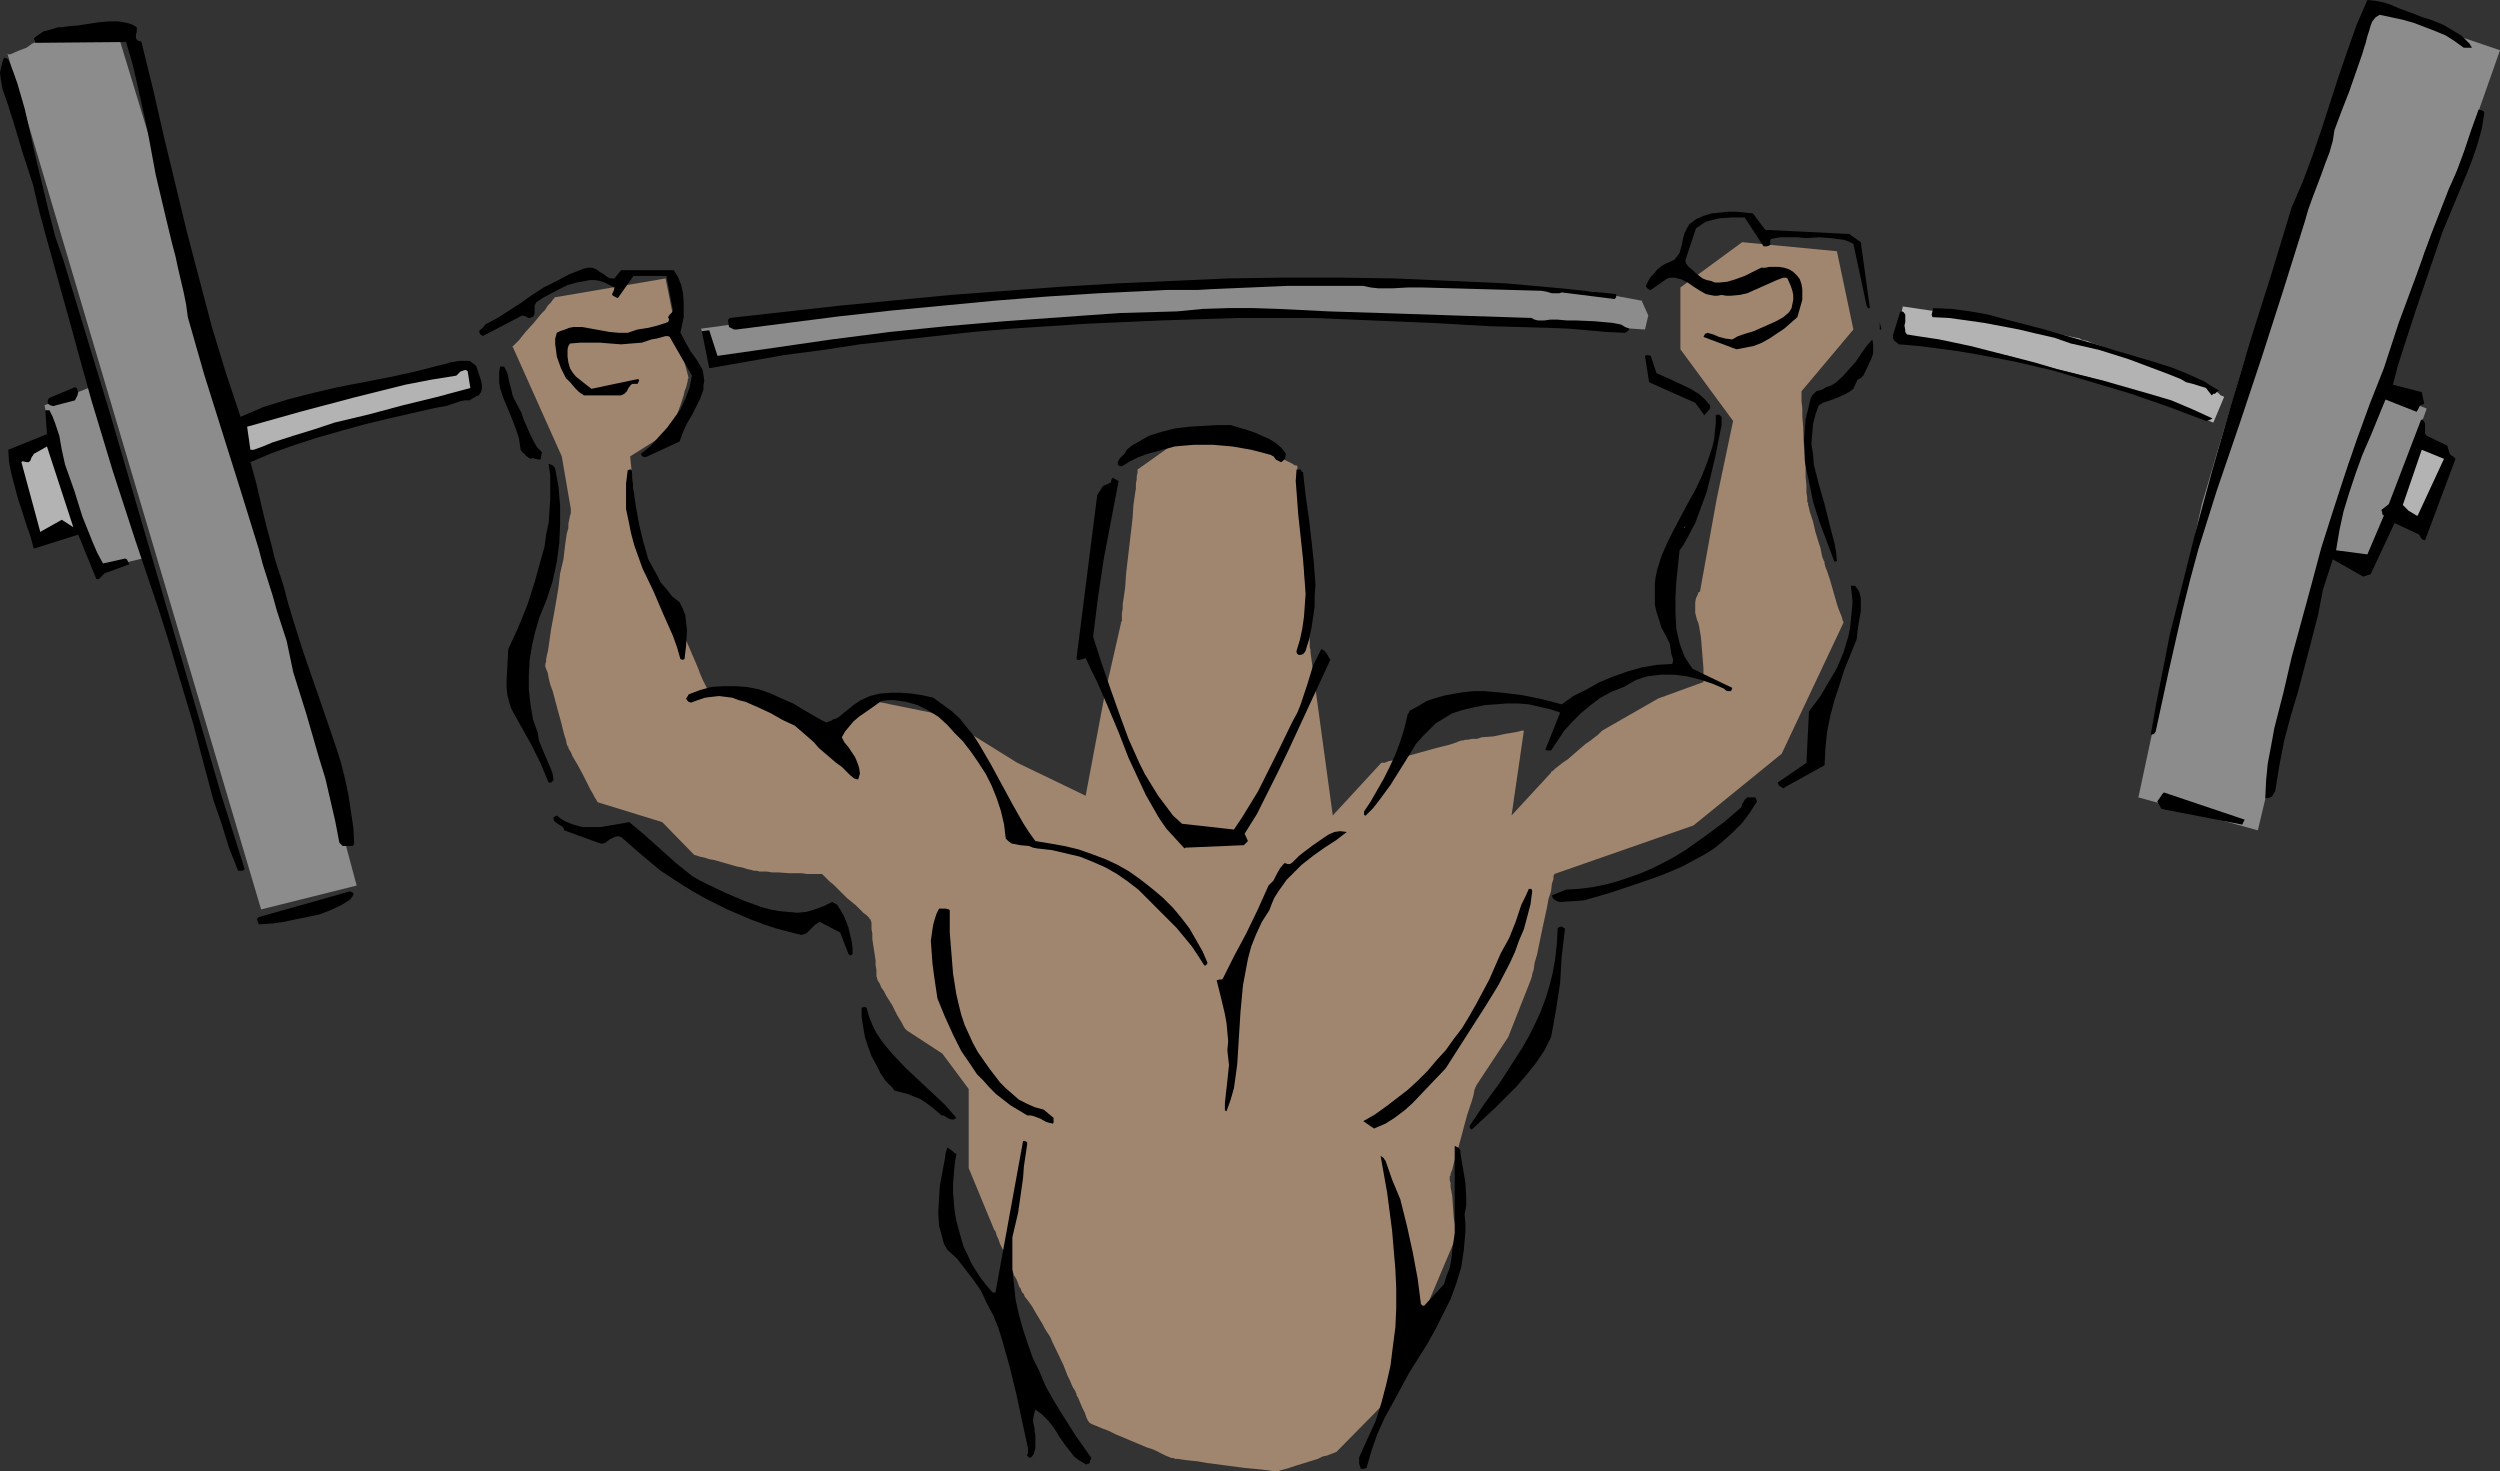 <?xml version="1.0" encoding="UTF-8" standalone="no"?>
<svg
   version="1.0"
   width="129.766mm"
   height="76.367mm"
   id="svg46"
   sodipodi:docname="Weight Lifting 32.wmf"
   xmlns:inkscape="http://www.inkscape.org/namespaces/inkscape"
   xmlns:sodipodi="http://sodipodi.sourceforge.net/DTD/sodipodi-0.dtd"
   xmlns="http://www.w3.org/2000/svg"
   xmlns:svg="http://www.w3.org/2000/svg">
  <rect width="100%" height="100%" fill="#333333" stroke="none"/>
  <sodipodi:namedview
     id="namedview46"
     pagecolor="#ffffff"
     bordercolor="#000000"
     borderopacity="0.25"
     inkscape:showpageshadow="2"
     inkscape:pageopacity="0.0"
     inkscape:pagecheckerboard="0"
     inkscape:deskcolor="#d1d1d1"
     inkscape:document-units="mm" />
  <defs
     id="defs1">
    <pattern
       id="WMFhbasepattern"
       patternUnits="userSpaceOnUse"
       width="6"
       height="6"
       x="0"
       y="0" />
  </defs>
  <path
     style="fill:#8c8c8c;fill-opacity:1;fill-rule:evenodd;stroke:none"
     d="m 468.639,77.248 7.434,2.909 -10.989,30.544 v 0 h -0.323 l -0.485,-0.162 -0.485,-0.162 -1.293,-0.323 -1.454,-0.323 -1.454,-0.485 -1.293,-0.323 -0.485,-0.162 -0.323,-0.162 -0.323,-0.162 v 0 -0.162 l 0.162,-0.485 0.162,-0.646 0.162,-0.97 0.323,-1.293 0.323,-1.293 0.808,-2.747 0.646,-2.909 0.485,-1.293 0.323,-1.131 0.162,-0.97 0.323,-0.646 v -0.485 l 0.162,-0.162 v -0.162 l 4.04,-11.474 z"
     id="path1" />
  <path
     style="fill:#b3b3b3;fill-opacity:1;fill-rule:evenodd;stroke:none"
     d="m 373.296,60.118 15.19,2.263 19.554,4.04 v 0 l 0.162,0.162 0.485,0.162 0.808,0.162 1.131,0.485 1.131,0.323 1.293,0.485 3.07,0.97 2.909,0.97 1.454,0.485 1.131,0.485 1.131,0.323 0.646,0.162 0.485,0.162 h 0.162 0.162 v 0.162 h 0.323 l 0.485,0.323 0.485,0.162 1.293,0.485 1.616,0.646 1.454,0.646 1.454,0.485 0.485,0.162 0.485,0.162 0.162,0.162 h 0.162 v 0 l 0.162,0.162 0.485,0.323 0.485,0.485 0.808,0.485 0.646,0.485 0.485,0.485 0.485,0.162 0.162,0.162 v 0 l -2.101,5.01 -12.605,-5.01 h -0.162 l -0.323,-0.162 -0.323,-0.162 -0.646,-0.162 -1.293,-0.485 -3.232,-0.97 -1.293,-0.485 -0.485,-0.323 -0.485,-0.162 h -0.323 v -0.162 h -0.162 -0.162 l -0.162,-0.162 h -0.485 l -0.485,-0.162 h -0.485 l -1.293,-0.485 -1.454,-0.323 -1.778,-0.485 -7.595,-1.939 -1.778,-0.485 -1.454,-0.485 -1.293,-0.323 -0.97,-0.323 h -0.485 l -0.162,-0.162 h -0.162 -0.162 -0.162 l -0.323,-0.162 h -0.485 l -0.646,-0.162 -0.808,-0.162 -0.97,-0.162 -3.878,-0.808 -0.97,-0.162 -0.808,-0.162 -0.646,-0.162 -0.485,-0.162 h -0.485 v 0 l -9.858,-1.131 z"
     id="path2" />
  <path
     style="fill:#8c8c8c;fill-opacity:1;fill-rule:evenodd;stroke:none"
     d="m 17.776,75.955 -9.05,3.555 2.424,11.151 v 0.162 0.162 l 0.162,0.323 0.162,0.323 0.162,0.485 0.162,0.485 0.646,1.454 0.485,1.616 0.808,1.616 1.454,3.879 1.454,3.879 0.646,1.778 0.646,1.616 0.485,1.293 0.323,0.485 0.162,0.485 0.162,0.485 v 0.162 l 0.162,0.162 v 0.162 l 9.373,-2.263 z"
     id="path3" />
  <path
     style="fill:#8c8c8c;fill-opacity:1;fill-rule:evenodd;stroke:none"
     d="m 137.521,64.481 23.594,-3.232 18.584,-1.778 14.706,-1.293 18.584,-1.454 18.907,-0.323 18.261,-1.454 15.352,0.485 h 13.574 l 14.382,0.323 9.211,0.97 9.858,0.485 9.534,1.778 1.293,2.909 -0.646,2.747 -7.272,-0.485 h -9.373 l -9.05,-0.485 -14.221,-0.97 -36.36,-1.454 -17.776,0.646 -14.544,0.485 -17.776,1.778 -12.12,0.646 v 0.162 h -0.485 -0.485 l -0.808,0.162 -0.97,0.162 -0.97,0.162 -2.101,0.162 -2.262,0.323 -0.97,0.162 h -0.97 l -0.646,0.162 h -0.646 -0.485 l -0.162,0.162 h -0.323 l -0.646,0.162 -0.808,0.162 h -0.97 l -0.97,0.162 -4.525,0.646 -1.131,0.162 -0.808,0.162 h -0.808 l -0.646,0.162 h -0.485 v 0 l -0.162,0.162 h -0.323 -0.646 l -0.808,0.162 h -0.808 l -0.97,0.162 -2.101,0.162 -2.262,0.323 h -0.97 -0.808 l -0.808,0.162 h -0.485 -0.485 l -8.565,1.778 z"
     id="path4" />
  <path
     style="fill:#8c8c8c;fill-opacity:1;fill-rule:evenodd;stroke:none"
     d="M 1.454,10.504 51.227,178.414 69.973,173.728 50.419,101.004 v -0.162 l -0.162,-0.162 v -0.323 l -0.323,-0.646 -0.162,-0.646 -0.162,-0.646 -0.323,-0.97 -0.323,-0.97 -0.485,-2.101 -0.808,-2.586 -0.808,-2.424 -0.646,-2.747 -0.808,-2.747 -0.808,-2.586 -0.808,-2.586 -0.646,-2.101 -0.162,-0.97 -0.323,-0.97 -0.162,-0.646 -0.323,-0.808 -0.162,-0.485 v -0.323 l -0.162,-0.323 V 71.915 L 33.29,40.079 23.109,6.626 8.403,7.434 v 0 L 8.242,7.596 H 8.08 L 7.757,7.757 7.434,8.08 6.302,8.565 5.171,9.373 3.878,9.858 2.747,10.343 2.424,10.504 1.939,10.666 H 1.616 Z"
     id="path5" />
  <path
     style="fill:#8c8c8c;fill-opacity:1;fill-rule:evenodd;stroke:none"
     d="m 419.513,156.436 5.494,-25.696 6.949,-31.837 7.918,-26.665 10.019,-30.544 14.867,-40.563 25.694,8.727 -7.11,20.201 -7.757,19.554 -4.686,17.292 -10.181,24.079 -9.211,36.038 -8.565,35.877 z"
     id="path6" />
  <path
     style="fill:#a1866f;fill-opacity:1;fill-rule:evenodd;stroke:none"
     d="m 100.515,67.875 9.696,21.655 1.778,10.343 v 0.162 0.162 0.485 l -0.162,0.485 -0.162,0.808 -0.162,0.808 v 0.808 l -0.323,1.131 -0.323,2.263 -0.323,2.747 -0.646,2.747 -0.323,2.747 -0.485,2.909 -0.485,2.747 -0.485,2.586 -0.323,2.263 -0.162,1.131 -0.162,0.97 -0.162,0.646 -0.162,0.808 v 0.485 l -0.162,0.485 v 0.162 0.162 0 0.162 l 0.162,0.485 0.323,0.808 0.162,0.97 0.323,1.293 0.485,1.293 0.808,3.071 0.808,2.909 0.323,1.293 0.323,1.293 0.323,0.97 0.162,0.808 0.162,0.485 h 0.162 v 0.162 0.162 l 0.162,0.323 0.323,0.485 0.323,0.808 0.485,0.808 0.485,0.808 1.131,2.101 0.97,1.939 0.485,0.97 0.485,0.808 0.323,0.646 0.323,0.485 0.162,0.323 0.162,0.162 12.605,3.879 6.302,6.464 h 0.162 l 0.485,0.162 0.485,0.162 0.808,0.162 0.97,0.323 0.97,0.162 2.262,0.646 2.262,0.646 0.97,0.162 0.97,0.323 0.808,0.162 0.485,0.162 h 0.485 0.162 v 0 l 0.485,0.162 h 0.646 0.808 l 0.97,0.162 h 1.131 l 2.262,0.162 h 2.424 l 1.131,0.162 h 0.97 1.939 l 0.162,0.162 0.323,0.323 0.323,0.323 0.646,0.646 0.808,0.646 0.808,0.808 1.778,1.778 1.778,1.454 0.808,0.808 0.646,0.646 0.646,0.485 0.485,0.485 0.162,0.323 h 0.162 v 0.162 l 0.162,0.485 v 0.485 0.808 l 0.162,0.808 v 1.131 l 0.323,2.101 0.323,2.101 v 0.97 l 0.162,0.808 v 0.808 0.485 l 0.162,0.485 v 0 0.162 l 0.162,0.323 0.323,0.485 0.323,0.808 0.485,0.646 0.485,0.97 1.131,1.778 0.97,1.939 0.485,0.808 0.485,0.808 0.323,0.646 0.323,0.485 0.162,0.162 0.162,0.162 6.949,4.525 5.171,6.949 v 9.696 5.818 l 5.01,12.121 0.162,0.162 0.162,0.323 0.162,0.646 0.323,0.646 0.323,0.97 0.485,0.97 0.97,2.101 0.97,2.101 0.323,0.97 0.485,0.808 0.323,0.808 0.162,0.485 0.162,0.323 0.162,0.162 v 0 l 0.162,0.485 0.162,0.323 0.323,0.323 0.162,0.485 0.646,0.808 0.808,1.131 0.646,1.131 1.454,2.424 0.323,0.646 0.485,0.808 0.646,0.97 0.485,1.131 2.101,4.363 0.808,2.101 0.485,0.97 0.323,0.808 0.323,0.646 0.323,0.485 0.162,0.323 v 0 0.162 l 0.162,0.162 v 0.323 l 0.323,0.485 0.323,0.808 0.485,1.131 0.485,0.97 0.323,0.97 0.162,0.323 0.162,0.323 0.162,0.162 v 0 0.162 h 0.162 l 0.162,0.162 0.323,0.162 0.808,0.323 1.131,0.485 1.293,0.485 1.293,0.646 3.07,1.293 3.07,1.293 1.454,0.485 1.293,0.646 0.97,0.485 0.808,0.323 0.323,0.162 h 0.162 0.162 v 0 h 0.162 l 0.162,0.162 h 0.162 0.485 l 0.97,0.162 1.293,0.162 1.616,0.162 1.778,0.323 3.717,0.485 3.717,0.485 1.778,0.162 1.616,0.162 1.293,0.162 0.97,0.162 h 0.323 0.323 0.162 0.162 l 0.323,-0.162 0.646,-0.162 0.646,-0.162 0.97,-0.323 0.97,-0.323 2.101,-0.646 2.101,-0.646 0.97,-0.485 0.808,-0.162 0.808,-0.323 0.485,-0.162 0.323,-0.162 h 0.162 l 10.827,-10.989 4.363,-11.474 8.403,-19.878 v -0.162 l -0.162,-0.323 v -0.646 -0.646 l -0.323,-1.778 -0.162,-2.101 -0.162,-2.263 -0.162,-0.97 -0.162,-0.808 v -0.808 l -0.162,-0.485 v -0.485 -0.162 0 -0.162 l 0.162,-0.162 v -0.323 l 0.323,-0.808 0.323,-1.293 0.323,-1.293 0.485,-1.454 1.778,-6.626 0.485,-1.454 0.485,-1.454 0.323,-1.131 0.162,-0.97 0.162,-0.323 v -0.162 l 0.162,-0.162 v -0.162 l 6.302,-9.535 4.525,-11.474 v 0 -0.162 l 0.162,-0.323 v -0.323 l 0.323,-0.97 0.162,-1.293 0.485,-1.616 0.323,-1.616 0.808,-3.879 0.808,-3.717 0.323,-1.778 0.485,-1.454 0.162,-1.454 0.323,-0.97 v -0.323 -0.323 l 0.162,-0.162 v -0.162 l 27.31,-9.535 17.291,-14.06 12.12,-25.696 v -0.162 l -0.162,-0.323 -0.162,-0.646 -0.323,-0.808 -0.323,-0.808 -0.323,-0.97 -0.646,-2.263 -0.646,-2.263 -0.323,-0.97 -0.323,-0.97 -0.323,-0.808 -0.162,-0.646 v -0.323 l -0.162,-0.162 v -0.162 l -0.162,-0.323 -0.162,-0.485 -0.162,-0.808 -0.162,-0.808 -0.323,-0.97 -0.646,-2.101 -0.485,-2.101 -0.323,-0.97 -0.323,-0.97 -0.162,-0.808 -0.162,-0.485 V 98.58 H 354.55 v -0.485 -0.485 l -0.162,-0.97 v -1.454 l -0.162,-1.616 v -1.939 l -0.323,-3.879 -0.162,-4.04 -0.162,-1.939 v -1.616 l -0.162,-1.454 v -0.97 -0.485 -0.485 l 10.181,-12.121 -3.232,-15.353 -18.584,-1.778 -12.12,8.888 v 12.121 l 10.342,14.06 -3.232,15.353 -3.232,17.938 v 0.162 l -0.323,0.162 -0.162,0.485 -0.323,0.646 -0.162,0.808 v 0.97 1.131 l 0.323,1.293 0.323,0.808 0.162,0.808 0.323,1.939 0.323,4.04 0.162,1.939 v 0.808 0.646 1.293 l -8.888,3.232 -10.989,6.303 v 0 l -0.323,0.323 -0.485,0.485 -0.646,0.485 -0.808,0.646 -0.97,0.646 -3.555,3.071 -0.97,0.646 -0.808,0.646 -0.646,0.485 -0.485,0.485 -0.323,0.162 v 0.162 l -7.757,8.404 2.424,-16.646 v 0 h -0.485 l -0.485,0.162 -0.808,0.162 -0.97,0.162 -0.97,0.162 -2.262,0.485 -2.262,0.162 -0.97,0.323 h -0.97 l -0.808,0.162 h -0.485 l -0.485,0.162 h -0.162 v 0 h -0.162 l -0.485,0.162 -0.808,0.323 -0.97,0.323 -1.293,0.323 -1.293,0.323 -2.909,0.808 -2.909,0.808 -1.293,0.323 -1.293,0.485 -0.97,0.162 -0.808,0.323 h -0.485 -0.162 l -9.534,10.343 -4.363,-31.998 v -0.485 l -0.162,-0.485 v -0.646 -0.808 l -0.162,-0.97 v -1.131 l -0.162,-1.131 v -1.293 l -0.162,-1.454 -0.162,-3.071 -0.323,-3.232 -0.485,-6.949 -0.162,-3.232 -0.162,-3.071 -0.162,-1.454 -0.162,-1.454 v -1.131 l -0.162,-1.131 v -0.97 -0.808 l -0.162,-0.808 v -0.485 -0.323 l -0.162,-0.162 h -0.323 l -0.485,-0.323 -0.646,-0.323 -0.646,-0.323 -0.808,-0.485 -1.778,-0.808 -1.778,-0.97 -0.808,-0.485 -0.646,-0.323 -0.646,-0.323 -0.485,-0.323 -0.323,-0.162 -0.162,-0.162 -12.766,-0.485 -8.888,6.303 v 0 0.323 0.323 l -0.162,0.646 v 0.646 l -0.162,0.808 v 0.97 l -0.162,0.97 -0.323,2.263 -0.162,2.586 -0.646,5.495 -0.646,5.495 -0.162,2.586 -0.323,2.263 -0.162,0.97 v 0.97 l -0.162,0.808 v 0.646 0.485 0.485 l -0.162,0.162 v 0.162 l -3.232,14.221 -3.717,19.716 -13.413,-6.464 -15.352,-9.535 -12.766,-2.586 -0.162,0.162 -0.162,0.162 -0.485,0.323 -0.646,0.323 -0.646,0.323 -0.646,0.485 -3.394,1.778 -0.646,0.485 -0.808,0.323 -0.485,0.323 -0.485,0.323 -0.323,0.162 v 0 h -0.162 v 0 l -0.485,-0.323 -0.808,-0.323 -0.97,-0.485 -1.131,-0.646 -1.293,-0.485 -2.909,-1.454 -2.747,-1.454 -1.293,-0.646 -1.131,-0.646 -0.97,-0.485 -0.808,-0.485 -0.485,-0.162 h -0.162 v -0.162 h -0.162 l -0.162,0.162 h -0.485 -0.485 l -1.293,0.162 -3.07,0.323 h -1.293 -0.646 -0.323 -0.323 v 0 l -0.162,-0.162 -0.162,-0.485 -0.323,-0.646 -0.485,-0.97 -0.485,-1.131 -0.485,-1.293 -2.424,-5.656 -0.485,-1.293 -0.485,-1.131 -0.485,-1.131 -0.323,-0.646 -0.162,-0.646 -0.162,-0.162 v 0 -0.162 l -0.162,-0.323 -0.323,-0.485 -0.485,-0.808 -0.485,-0.808 -0.646,-0.97 -1.293,-2.101 -1.293,-2.101 -0.485,-0.97 -0.646,-0.808 -0.485,-0.808 -0.162,-0.485 -0.323,-0.485 v -0.162 l -1.939,-19.231 8.242,-5.171 v 0 l 0.162,-0.323 0.162,-0.485 0.162,-0.646 0.323,-0.808 0.162,-0.808 0.646,-1.778 0.646,-1.939 0.162,-0.808 0.323,-0.808 0.162,-0.646 0.162,-0.646 v -0.323 l 0.162,-0.162 -2.747,-10.666 -1.778,-8.888 -21.816,3.717 v 0.162 l -0.323,0.323 -0.323,0.485 -0.646,0.646 -0.485,0.808 -0.808,0.808 -1.454,1.778 -1.616,1.778 -0.646,0.808 -0.646,0.808 -0.485,0.485 -0.485,0.485 -0.162,0.162 z"
     id="path7" />
  <path
     style="fill:#000000;fill-opacity:1;fill-rule:evenodd;stroke:none"
     d="m 267.448,288.146 h 0.162 l 0.485,-0.162 0.97,-3.394 1.131,-3.232 1.454,-3.232 1.616,-2.909 3.232,-5.979 3.555,-5.656 1.616,-2.909 1.454,-2.909 1.454,-2.909 1.131,-3.071 0.97,-3.232 0.485,-3.232 0.162,-1.778 0.162,-1.778 v -1.778 l -0.162,-1.778 0.323,-1.616 v -1.616 l -0.162,-2.909 -0.485,-2.909 -0.485,-2.909 v -0.485 l -0.162,-0.323 -0.323,-0.323 -0.646,-0.323 v 3.394 3.232 6.949 3.555 l -0.485,3.394 -0.162,1.616 -0.323,1.778 -0.646,1.616 -0.485,1.616 -3.878,4.202 h -0.323 l -0.323,-0.323 -0.646,-5.01 -0.97,-5.171 -1.131,-5.171 -1.293,-5.171 -0.808,-1.939 -0.808,-1.939 -1.293,-3.717 -0.162,-0.162 -0.162,-0.323 -0.646,-0.485 1.293,7.272 0.485,3.717 0.485,3.717 0.323,3.879 0.323,3.717 0.162,3.717 v 3.879 l -0.162,3.717 -0.485,3.717 -0.485,3.879 -0.808,3.555 -0.97,3.717 -1.131,3.555 -1.616,3.555 -1.616,3.555 v 0.646 0.646 l 0.323,0.97 z"
     id="path8" />
  <path
     style="fill:#000000;fill-opacity:1;fill-rule:evenodd;stroke:none"
     d="m 213.15,287.338 0.162,-0.162 h 0.162 v 0 l 0.323,-0.162 v -0.162 -0.162 l 0.323,-0.646 -3.07,-4.363 -3.07,-4.848 -1.454,-2.424 -1.454,-2.586 -1.131,-2.747 -1.293,-2.586 -0.97,-2.747 -0.97,-2.909 -0.808,-2.909 -0.646,-2.909 -0.323,-2.909 -0.323,-3.071 v -3.232 -3.071 l 1.131,-4.848 0.646,-4.525 0.323,-2.263 0.162,-2.263 0.646,-4.363 v -0.323 l -0.162,-0.162 -0.323,-0.162 h -0.323 l -5.333,29.251 v 0.323 l -0.162,0.162 h -0.162 -0.323 l -1.131,-1.293 -1.131,-1.454 -0.97,-1.454 -0.97,-1.616 -0.646,-1.454 -0.808,-1.616 -0.485,-1.616 -0.485,-1.778 -0.485,-1.778 -0.323,-1.778 -0.162,-1.778 -0.162,-1.939 v -1.778 l 0.162,-1.939 0.162,-1.939 0.323,-1.939 -0.485,-0.323 -0.323,-0.323 -0.485,-0.323 -0.485,-0.323 -0.323,1.131 -0.162,1.131 -0.485,2.586 -0.485,2.586 -0.162,2.586 -0.162,2.747 0.162,2.586 0.323,1.131 0.323,1.293 0.323,1.131 0.646,1.131 1.939,1.778 1.616,2.101 1.616,2.101 1.454,2.101 1.131,2.424 1.293,2.424 0.97,2.424 0.808,2.586 1.454,5.171 1.293,5.333 1.131,5.333 1.131,5.171 v 0.808 0.323 h -0.162 v 0.323 l 0.162,0.162 0.323,0.323 0.485,-0.323 0.323,-0.485 0.323,-1.131 v -1.131 -1.454 l -0.162,-0.646 v -0.646 l -0.323,-1.454 0.162,-1.131 0.162,-0.646 0.162,-0.485 0.646,0.485 0.646,0.485 1.293,1.293 1.131,1.454 0.97,1.616 1.131,1.616 1.131,1.454 0.646,0.808 0.808,0.646 0.808,0.485 z"
     id="path9" />
  <path
     style="fill:#000000;fill-opacity:1;fill-rule:evenodd;stroke:none"
     d="m 288.94,221.402 4.363,-4.04 2.101,-2.101 2.101,-2.101 1.939,-2.263 1.939,-2.424 1.616,-2.424 0.646,-1.293 0.646,-1.293 0.485,-2.586 0.485,-2.747 0.808,-5.333 0.323,-5.333 0.646,-5.333 h -0.162 l -0.162,-0.162 -0.323,-0.162 h -0.323 l -0.323,0.162 -0.162,0.162 -0.162,3.071 -0.323,2.909 -0.485,2.747 -0.646,2.586 -0.808,2.586 -0.97,2.586 -1.131,2.424 -1.131,2.263 -1.293,2.263 -1.454,2.263 -2.909,4.525 -3.07,4.202 -2.909,4.363 v 0.162 l 0.162,0.323 0.162,0.162 h 0.162 z"
     id="path10" />
  <path
     style="fill:#000000;fill-opacity:1;fill-rule:evenodd;stroke:none"
     d="m 269.548,221.402 2.262,-0.97 1.778,-1.131 1.939,-1.454 1.616,-1.454 3.232,-3.394 3.232,-3.394 5.171,-8.08 2.586,-4.04 2.586,-4.202 2.262,-4.363 0.97,-2.101 0.808,-2.263 0.97,-2.263 0.646,-2.424 0.646,-2.424 0.323,-2.424 v -0.323 l -0.162,-0.323 h -0.162 -0.323 l -0.646,1.454 -0.808,1.616 -1.131,3.394 -1.293,3.232 -0.808,1.454 -0.808,1.454 -1.131,2.586 -1.131,2.586 -1.293,2.424 -1.293,2.424 -1.293,2.263 -1.454,2.424 -1.616,2.101 -1.616,2.263 -1.778,1.939 -1.778,2.101 -1.939,1.939 -1.939,1.778 -2.101,1.616 -2.101,1.616 -2.262,1.616 -2.262,1.293 z"
     id="path11" />
  <path
     style="fill:#000000;fill-opacity:1;fill-rule:evenodd;stroke:none"
     d="m 206.525,220.432 0.162,-0.162 v 0.162 -1.131 l -1.939,-1.616 -1.778,-0.485 -1.454,-0.646 -1.616,-0.808 -1.293,-1.131 -1.293,-1.131 -1.131,-1.131 -2.101,-2.747 -1.131,-1.616 -1.131,-1.616 -0.97,-1.778 -0.808,-1.778 -0.808,-1.778 -0.646,-1.939 -0.485,-1.939 -0.485,-2.101 -0.646,-4.04 -0.323,-4.04 -0.323,-4.04 v -4.04 -0.323 l -0.162,-0.162 -0.646,-0.162 h -0.646 -0.646 l -0.485,0.97 -0.323,0.97 -0.323,1.131 -0.162,0.97 -0.323,2.263 0.162,2.263 0.162,2.263 0.323,2.424 0.646,4.363 1.454,3.555 1.616,3.555 1.616,3.232 2.101,3.071 0.97,1.454 1.293,1.293 1.131,1.293 1.293,1.293 1.454,1.131 1.454,1.131 1.616,0.97 1.616,0.97 h 0.646 l 0.646,0.162 1.293,0.485 1.131,0.646 z"
     id="path12" />
  <path
     style="fill:#000000;fill-opacity:1;fill-rule:evenodd;stroke:none"
     d="m 186.648,219.624 h 0.485 l 0.485,-0.323 -2.262,-2.586 -2.586,-2.424 -2.586,-2.424 -2.586,-2.424 -2.424,-2.586 -1.131,-1.293 -1.131,-1.454 -0.97,-1.454 -0.808,-1.616 -0.646,-1.616 -0.485,-1.778 h -0.162 l -0.323,-0.162 -0.162,0.162 h -0.323 v 1.939 l 0.323,1.939 0.323,1.939 0.646,1.939 0.646,1.778 0.97,1.778 0.808,1.616 0.97,1.454 0.808,0.808 0.485,0.485 0.485,0.646 1.293,0.323 1.293,0.323 1.131,0.485 1.293,0.485 0.97,0.646 1.131,0.808 0.97,0.808 1.131,0.97 h 0.323 l 0.323,0.162 0.485,0.323 0.323,0.162 z"
     id="path13" />
  <path
     style="fill:#000000;fill-opacity:1;fill-rule:evenodd;stroke:none"
     d="m 240.622,218.008 0.808,-2.263 0.646,-2.263 0.323,-2.263 0.323,-2.424 0.323,-5.171 0.162,-2.586 0.162,-2.586 0.485,-5.171 0.485,-2.586 0.485,-2.586 0.646,-2.424 0.97,-2.424 1.131,-2.424 1.454,-2.263 0.485,-1.293 0.485,-1.131 0.808,-1.293 0.808,-1.131 0.808,-1.131 0.97,-0.97 1.939,-1.939 2.262,-1.778 2.262,-1.616 2.262,-1.454 2.101,-1.616 -1.293,-0.162 -1.131,0.162 -1.131,0.485 -0.97,0.646 -2.101,1.454 -1.939,1.454 -0.808,0.646 -0.646,0.646 -0.646,0.646 -0.485,0.323 h -0.162 -0.323 l -0.323,-0.162 h -0.323 l -0.808,0.97 -0.646,1.131 -0.646,1.293 -0.97,0.97 -2.101,4.687 -2.262,4.687 -2.424,4.525 -2.262,4.525 h -0.485 l -0.646,0.162 0.808,3.232 0.808,3.394 0.323,1.778 0.162,1.778 0.162,1.778 -0.162,1.778 0.162,1.454 0.162,1.454 -0.323,3.071 -0.323,2.909 -0.162,1.454 v 1.454 z"
     id="path14" />
  <path
     style="fill:#000000;fill-opacity:1;fill-rule:evenodd;stroke:none"
     d="m 236.582,189.404 0.323,-0.485 v 0 l -0.97,-2.263 -1.293,-2.263 -1.293,-2.263 -1.616,-2.101 -1.616,-1.939 -1.939,-1.939 -2.101,-1.778 -2.262,-1.778 -2.262,-1.616 -2.262,-1.293 -2.424,-1.131 -2.586,-0.97 -2.747,-0.97 -2.747,-0.646 -2.747,-0.485 -2.909,-0.485 -1.293,-1.778 -1.131,-1.778 -2.101,-3.717 -2.101,-3.879 -2.101,-3.879 -2.262,-3.879 -1.131,-1.778 -1.454,-1.778 -1.293,-1.616 -1.616,-1.454 -1.778,-1.293 -1.778,-1.293 -2.101,-0.485 -2.101,-0.323 -2.101,-0.162 h -2.101 l -2.101,0.162 -1.939,0.485 -1.778,0.808 -1.454,0.97 -0.97,0.808 -0.808,0.646 -0.808,0.646 -0.646,0.485 -0.646,0.162 -0.485,0.323 -0.485,0.162 -0.485,0.162 -0.97,-0.485 -1.131,-0.646 -2.262,-1.293 -2.101,-1.293 -1.131,-0.485 -1.131,-0.485 -2.101,-0.97 -2.262,-0.808 -2.424,-0.485 -2.262,-0.162 h -2.424 l -2.424,0.162 -2.262,0.646 -2.101,0.808 -0.162,0.323 -0.323,0.485 0.162,0.323 0.162,0.162 0.162,0.162 0.485,0.162 1.293,-0.485 1.454,-0.485 1.293,-0.162 1.454,-0.162 1.293,0.162 1.293,0.162 1.293,0.485 1.293,0.323 2.586,1.131 2.424,1.131 2.262,1.293 2.424,1.131 2.424,2.101 1.293,1.131 0.97,1.131 2.262,1.939 1.131,0.97 1.131,0.808 1.616,1.616 0.808,0.646 0.485,0.162 h 0.323 l 0.323,-1.131 -0.162,-1.131 -0.323,-0.97 -0.485,-1.131 -1.293,-1.939 -0.808,-0.97 -0.485,-0.97 0.646,-1.131 0.808,-0.97 0.808,-0.97 1.131,-0.97 2.101,-1.454 2.262,-1.616 1.293,-0.162 h 1.293 l 1.131,0.162 1.131,0.162 1.131,0.323 1.131,0.323 0.97,0.485 0.97,0.485 2.101,1.293 1.778,1.616 1.454,1.616 1.616,1.616 1.616,2.101 1.454,2.101 1.454,2.263 1.131,2.263 0.97,2.424 0.808,2.424 0.646,2.747 0.323,2.747 0.485,0.485 0.646,0.485 0.808,0.162 0.808,0.162 1.778,0.162 0.808,0.323 0.808,0.162 2.909,0.323 2.747,0.646 2.747,0.646 2.424,0.97 2.586,1.131 2.262,1.293 2.101,1.454 2.101,1.616 3.878,3.879 1.778,1.778 1.778,1.778 1.616,1.939 1.454,1.778 1.293,1.939 1.131,1.778 z"
     id="path15" />
  <path
     style="fill:#000000;fill-opacity:1;fill-rule:evenodd;stroke:none"
     d="m 166.933,187.464 0.323,-0.323 v -1.131 l -0.162,-1.293 -0.646,-2.747 -0.485,-1.293 -0.485,-1.131 -0.646,-1.131 -0.646,-0.97 -0.646,-0.323 -0.162,-0.162 h -0.162 l -1.616,0.808 -1.778,0.646 -1.616,0.485 -1.778,0.162 -1.778,-0.162 -1.778,-0.162 -1.778,-0.323 -1.778,-0.485 -1.778,-0.646 -1.778,-0.646 -3.394,-1.454 -3.394,-1.616 -1.616,-0.808 -1.454,-0.808 -3.232,-2.586 -3.07,-2.747 -3.07,-2.747 -3.07,-2.586 -3.717,0.646 -1.939,0.323 h -1.778 -1.778 l -1.778,-0.485 -0.808,-0.323 -0.808,-0.323 -0.808,-0.485 -0.808,-0.646 -0.323,0.162 -0.323,0.162 v 0.485 l 0.162,0.323 0.646,0.485 0.808,0.485 0.323,0.323 0.162,0.485 7.11,2.586 h 0.485 l 0.485,-0.162 0.808,-0.646 0.97,-0.485 0.646,-0.162 0.646,0.162 3.878,3.394 3.878,3.232 4.202,2.747 2.101,1.293 2.262,1.293 2.262,1.131 2.262,1.131 4.525,1.939 2.586,0.97 2.424,0.808 2.424,0.646 2.586,0.646 0.485,-0.162 0.485,-0.162 0.808,-0.808 0.808,-0.808 0.485,-0.323 0.485,-0.323 4.04,2.101 1.616,4.202 0.162,0.162 z"
     id="path16" />
  <path
     style="fill:#000000;fill-opacity:1;fill-rule:evenodd;stroke:none"
     d="m 51.227,181.323 2.262,-0.162 2.262,-0.323 2.262,-0.485 2.424,-0.485 2.262,-0.485 2.101,-0.808 2.101,-0.97 1.778,-1.131 0.485,-0.646 0.162,-0.323 v -0.323 l -0.323,-0.162 -0.323,-0.162 -17.776,5.01 -0.323,0.162 -0.162,0.323 0.162,0.485 0.162,0.485 h 0.323 z"
     id="path17" />
  <path
     style="fill:#000000;fill-opacity:1;fill-rule:evenodd;stroke:none"
     d="m 306.07,176.96 4.686,-0.323 5.01,-1.454 4.848,-1.616 4.686,-1.616 2.424,-0.97 2.262,-0.97 2.101,-1.131 2.101,-1.131 2.101,-1.293 1.939,-1.616 1.778,-1.616 1.778,-1.778 1.454,-1.939 1.454,-2.263 -0.162,-0.485 -0.162,-0.323 h -1.616 l -0.485,0.485 -0.162,0.323 -0.323,0.485 -0.162,0.646 -3.394,2.909 -3.717,2.747 -3.878,2.747 -2.101,1.293 -2.101,1.131 -2.262,1.131 -2.262,0.97 -2.262,0.808 -2.424,0.808 -2.424,0.646 -2.424,0.485 -2.586,0.323 -2.586,0.162 -2.747,1.131 0.162,0.485 0.323,0.323 0.485,0.323 z"
     id="path18" />
  <path
     style="fill:#000000;fill-opacity:1;fill-rule:evenodd;stroke:none"
     d="m 47.187,170.819 h 0.485 l 0.323,-0.323 L 43.309,155.628 38.946,140.598 21.493,80.804 16.968,65.936 12.443,51.068 10.827,46.381 9.534,41.371 7.11,31.352 5.979,26.342 4.848,21.332 3.394,16.322 2.586,14.06 1.616,11.636 v 0 L 1.293,11.474 0.808,11.313 0.485,12.121 0.323,12.767 0.162,13.413 0,14.221 l 0.162,1.454 0.323,1.778 1.131,3.232 0.485,1.616 0.485,1.454 1.939,6.464 1.939,5.979 1.293,5.495 1.454,5.333 2.909,10.504 1.454,5.171 1.454,5.333 2.909,10.504 2.101,6.949 2.101,6.949 4.363,13.413 4.525,13.413 2.101,6.626 1.939,6.626 1.454,4.848 1.454,4.848 1.293,5.01 1.293,4.848 1.293,4.848 1.616,4.687 1.454,4.687 1.778,4.525 z"
     id="path19" />
  <path
     style="fill:#000000;fill-opacity:1;fill-rule:evenodd;stroke:none"
     d="m 232.542,166.294 11.474,-0.485 0.323,-0.323 0.485,-0.485 -0.646,-1.454 2.424,-3.879 2.101,-4.202 2.101,-4.202 2.101,-4.363 4.04,-8.727 4.04,-8.727 -0.646,-1.131 -0.485,-0.646 -0.323,-0.162 -0.323,-0.162 -0.808,1.616 -0.808,1.616 -1.131,3.717 -1.293,3.879 -0.646,1.616 -0.97,1.778 -2.747,5.656 -2.747,5.495 -1.293,2.586 -3.07,5.01 -1.616,2.424 -10.181,-1.131 -1.778,-1.616 -1.454,-1.939 -1.454,-1.939 -1.293,-2.101 -1.293,-2.101 -1.131,-2.263 -2.101,-4.687 -1.778,-4.848 -1.778,-5.01 -1.778,-5.171 -1.616,-5.01 0.97,-7.757 1.131,-7.596 1.454,-7.596 1.454,-7.596 -1.131,-0.646 -0.162,0.162 -0.162,0.323 v 0.323 l -0.162,0.162 -1.454,0.646 -1.131,1.778 -4.04,31.837 v 0.323 l 0.162,0.162 h 0.162 0.323 l 1.131,-0.323 1.131,2.424 1.131,2.263 2.101,4.848 2.101,5.01 1.939,5.01 2.262,4.848 1.131,2.424 1.293,2.263 1.293,2.263 1.454,2.101 1.778,1.939 1.778,1.939 v 0 z"
     id="path20" />
  <path
     style="fill:#000000;fill-opacity:1;fill-rule:evenodd;stroke:none"
     d="m 67.872,165.971 h 0.162 0.323 0.323 0.485 v 0 l 0.162,-0.162 0.162,-0.323 -0.162,-3.071 -0.485,-3.232 -0.485,-3.232 -0.646,-3.071 -0.808,-3.232 -0.97,-3.071 -2.101,-6.141 -4.363,-12.605 -1.939,-6.141 -0.97,-3.232 -0.808,-3.071 -0.646,-2.101 -0.646,-1.939 -0.646,-2.101 -0.485,-2.101 -1.131,-4.202 -0.97,-4.04 -0.97,-4.202 -1.131,-4.04 4.202,-1.778 4.525,-1.616 4.525,-1.454 4.525,-1.293 4.686,-1.293 4.686,-1.131 9.211,-2.101 0.97,-0.162 0.97,-0.162 2.909,-0.97 0.808,-0.162 h 0.97 l 0.485,-0.323 0.323,-0.162 0.485,-0.323 0.485,-0.162 0.485,-0.646 0.162,-0.646 v -0.808 l -0.162,-0.808 -0.485,-1.454 -0.485,-1.454 -0.646,-0.485 -0.646,-0.485 h -0.97 -0.97 l -1.939,0.323 -0.97,0.323 -0.808,0.162 -5.01,1.293 -5.171,1.131 -10.019,1.939 -4.848,1.131 -5.01,1.293 -4.686,1.454 -2.262,0.97 -2.262,0.97 -2.909,-8.727 -2.747,-9.05 -2.424,-9.212 -2.424,-9.212 -2.262,-9.373 -2.262,-9.373 -2.101,-9.212 -2.262,-9.212 -0.162,-0.323 h -0.323 L 26.987,7.919 26.826,7.757 26.664,7.434 V 6.788 l 0.162,-0.485 V 5.333 L 26.018,4.848 25.048,4.525 24.24,4.363 23.27,4.202 H 21.331 L 19.392,4.363 17.291,4.687 15.19,5.01 13.251,5.171 12.282,5.333 H 11.474 L 9.858,5.818 8.565,6.141 7.595,6.788 7.11,7.111 6.626,7.596 6.787,7.919 6.949,8.404 24.725,8.242 l 1.293,4.363 0.97,4.202 1.939,8.727 0.808,4.363 0.808,4.363 2.101,8.888 1.131,4.687 0.646,2.424 0.485,2.263 1.131,4.848 0.485,2.424 0.323,2.424 3.232,11.313 3.555,11.313 3.555,11.313 3.555,11.474 0.808,3.071 0.97,3.071 0.97,3.071 0.808,2.909 1.939,5.979 0.646,3.071 0.646,3.071 2.586,8.242 2.424,8.404 1.293,4.202 0.97,4.202 0.97,4.202 0.808,4.202 0.323,0.323 0.162,0.162 0.162,0.162 z"
     id="path21" />
  <path
     style="fill:#000000;fill-opacity:1;fill-rule:evenodd;stroke:none"
     d="m 439.875,161.93 v -0.162 l 0.162,-0.323 0.162,-0.323 0.162,-0.323 -15.837,-5.333 -0.323,0.323 -0.323,0.485 -0.323,0.485 -0.162,0.162 -0.162,0.323 0.808,1.454 15.837,3.071 z"
     id="path22" />
  <path
     style="fill:#000000;fill-opacity:1;fill-rule:evenodd;stroke:none"
     d="m 268.094,159.83 1.293,-1.293 1.131,-1.454 2.262,-3.071 4.04,-6.464 0.97,-1.616 1.293,-1.454 1.293,-1.293 1.293,-1.293 1.616,-0.97 1.616,-0.97 1.939,-0.646 2.101,-0.485 2.262,-0.485 2.262,-0.162 2.101,-0.162 h 2.262 l 2.101,0.162 2.101,0.485 2.101,0.485 1.939,0.646 -2.909,7.272 0.323,0.162 h 0.162 0.323 0.323 l 1.293,-1.939 1.293,-1.939 1.616,-1.778 1.616,-1.616 1.939,-1.616 1.939,-1.454 2.101,-1.131 2.424,-0.97 1.131,-0.646 1.131,-0.646 1.293,-0.485 1.131,-0.323 1.293,-0.162 1.293,-0.162 h 2.586 l 2.586,0.323 2.586,0.646 2.424,0.808 2.262,0.97 0.323,0.323 0.323,0.162 h 0.646 v 0 l 0.162,-0.162 0.162,-0.485 -7.757,-3.717 -0.808,-1.131 -0.808,-1.293 -0.485,-1.293 -0.485,-1.293 -0.323,-1.454 -0.323,-1.454 -0.162,-3.071 v -3.071 l 0.162,-3.071 0.323,-3.071 0.323,-3.071 0.808,-1.131 0.808,-1.454 1.454,-2.747 1.131,-3.071 1.131,-3.071 0.808,-3.232 0.808,-3.394 0.646,-3.232 0.646,-3.232 v -1.131 -0.485 l -0.323,-0.323 -0.323,-0.162 -0.485,0.162 v 1.616 l -0.162,1.454 -0.162,1.616 -0.323,1.454 -0.97,2.909 -1.131,2.909 -1.293,2.747 -1.454,2.586 -2.747,5.171 -1.293,2.586 -1.131,2.586 -0.808,2.586 -0.323,1.454 -0.162,1.293 v 1.454 1.293 1.454 l 0.323,1.454 0.485,1.454 0.485,1.616 0.808,1.454 0.808,1.616 0.162,0.97 0.162,1.131 0.323,0.97 v 0.485 l -0.162,0.485 -2.909,0.162 -2.909,0.485 -2.909,0.808 -2.747,0.97 -2.747,1.131 -2.586,1.454 -2.586,1.293 -2.262,1.616 -3.717,-0.97 -3.878,-0.808 -3.878,-0.485 -3.717,-0.323 h -2.101 l -1.778,0.162 -1.939,0.323 -1.778,0.323 -1.778,0.485 -1.939,0.646 -1.616,0.97 -1.778,0.97 -0.162,0.485 -0.162,0.162 v 0 l -0.646,2.747 -0.808,2.586 -0.97,2.586 -1.131,2.424 -1.131,2.263 -1.293,2.263 -1.293,2.263 -1.293,1.939 v 0.646 l 0.162,0.162 h 0.162 z"
     id="path23" />
  <path
     style="fill:#000000;fill-opacity:1;fill-rule:evenodd;stroke:none"
     d="m 444.884,156.597 0.485,-0.162 0.323,-0.162 0.323,-0.485 0.162,-0.323 0.162,-0.162 0.808,-5.01 0.97,-5.01 1.293,-4.848 1.454,-4.848 2.586,-9.858 1.293,-5.01 0.97,-5.01 1.939,-5.979 5.979,3.394 1.454,-0.485 4.686,-10.02 4.848,2.263 0.323,0.646 0.323,0.323 0.485,0.162 5.979,-15.999 -0.485,-0.485 -0.323,-0.162 -0.323,-0.323 -0.485,-1.616 -4.04,-1.939 -0.323,-0.485 v -0.646 -0.646 -0.646 l -0.162,-0.323 -0.162,-0.162 -0.162,-0.323 -0.323,0.162 -6.302,16.484 -1.454,1.131 0.162,0.485 v 0.323 l 0.323,0.323 -3.232,7.596 -6.141,-0.808 v 0 l 0.646,-3.879 0.808,-3.717 1.131,-3.717 1.293,-3.879 1.293,-3.555 1.616,-3.717 1.454,-3.555 1.454,-3.555 6.141,2.424 v -0.162 l 0.162,-0.162 0.323,-0.646 0.162,-0.323 h 0.162 l 0.646,-0.323 -0.485,-2.263 -5.656,-1.454 0.97,-3.717 1.131,-3.555 2.424,-7.434 2.586,-7.596 2.586,-7.596 2.424,-5.818 2.424,-5.818 1.131,-2.909 0.97,-2.909 0.808,-2.909 0.485,-3.071 -0.162,-0.323 -0.323,-0.162 -0.646,-0.162 -1.454,4.04 -1.293,3.879 -1.454,4.04 -0.808,1.778 -0.808,1.778 -3.394,8.727 -3.232,8.888 -3.232,8.727 -2.909,8.888 -2.747,6.949 -2.586,7.111 -2.424,7.111 -2.262,6.949 -2.262,7.111 -1.939,7.272 -3.878,14.221 -1.616,6.949 -1.778,6.949 -0.646,3.555 -0.646,3.394 -0.323,3.394 -0.162,3.394 z"
     id="path24" />
  <path
     style="fill:#000000;fill-opacity:1;fill-rule:evenodd;stroke:none"
     d="m 350.348,154.335 7.595,-4.202 0.162,-3.232 0.323,-3.232 0.646,-3.232 0.808,-3.071 0.97,-2.909 0.97,-3.071 2.424,-5.979 0.162,-1.454 0.162,-1.293 0.485,-2.747 v -1.293 -1.293 l -0.323,-1.293 -0.323,-0.485 -0.485,-0.646 h -0.808 l 0.162,1.616 0.162,1.616 -0.162,1.778 -0.162,1.616 -0.162,1.616 -0.323,1.616 -0.97,3.232 -1.293,3.071 -1.616,2.747 -1.616,2.747 -1.939,2.586 -0.323,0.485 v 0.162 0 l -0.485,9.858 -5.656,3.879 0.162,0.323 0.162,0.323 0.323,0.162 0.485,0.323 z"
     id="path25" />
  <path
     style="fill:#000000;fill-opacity:1;fill-rule:evenodd;stroke:none"
     d="m 108.11,153.527 0.485,-0.485 -0.162,-1.131 -0.323,-0.97 -0.97,-2.263 -0.97,-2.263 -0.485,-1.293 -0.162,-1.293 -0.97,-2.747 -0.485,-2.909 -0.323,-2.909 v -2.909 l 0.162,-2.909 0.485,-2.909 0.646,-2.747 0.808,-2.747 1.454,-3.555 1.131,-3.555 0.808,-3.717 0.485,-3.717 0.162,-3.555 v -3.717 l -0.323,-3.717 -0.646,-3.555 -0.162,-0.323 -0.323,-0.323 -0.323,-0.162 -0.485,-0.162 0.323,2.263 v 2.424 2.263 l -0.162,2.424 -0.162,2.263 -0.485,2.263 -0.323,2.424 -0.646,2.263 -1.293,4.687 -1.454,4.525 -1.778,4.363 -1.939,4.202 -0.162,3.071 -0.162,3.071 v 1.454 l 0.162,1.454 0.323,1.293 0.485,1.454 3.878,6.949 1.778,3.555 1.616,3.879 z"
     id="path26" />
  <path
     style="fill:#000000;fill-opacity:1;fill-rule:evenodd;stroke:none"
     d="m 422.584,143.992 0.323,-0.485 2.586,-11.959 2.747,-12.121 1.454,-5.818 1.616,-5.979 1.778,-5.656 1.778,-5.656 4.525,-13.252 4.363,-13.09 4.202,-13.09 4.202,-13.413 0.646,-2.263 0.808,-2.263 1.778,-4.687 0.808,-2.263 0.808,-2.101 0.646,-2.263 0.323,-2.101 1.454,-3.879 1.454,-3.717 2.586,-7.434 0.323,-1.131 0.323,-0.97 0.323,-1.293 0.323,-0.97 0.323,-1.131 0.323,-0.808 0.646,-0.808 0.808,-0.485 4.525,0.97 2.262,0.646 2.101,0.808 2.101,0.808 1.939,0.808 1.778,1.131 1.778,1.293 h 1.616 l -0.485,-0.808 -0.808,-0.808 -0.808,-0.808 -1.131,-0.646 -2.424,-1.454 -2.424,-0.97 -1.616,-0.485 -1.616,-0.646 -3.07,-1.131 -1.454,-0.646 -1.454,-0.485 -1.616,-0.323 L 464.438,0 l -2.101,4.848 -1.778,5.01 -1.778,5.171 -3.394,10.504 -1.778,5.171 -1.939,5.171 -2.101,4.848 -3.878,12.767 -4.04,12.767 -3.878,12.929 -3.717,12.929 -3.555,13.09 -3.232,12.929 -1.616,6.464 -1.293,6.626 -1.293,6.464 -1.131,6.464 z"
     id="path27" />
  <path
     style="fill:#000000;fill-opacity:1;fill-rule:evenodd;stroke:none"
     d="m 133.966,129.447 0.323,-0.162 0.323,-2.747 0.162,-2.909 -0.162,-1.454 -0.162,-1.454 -0.485,-1.293 -0.646,-1.293 -1.454,-1.131 -1.131,-1.454 -1.131,-1.293 -0.808,-1.616 -0.808,-1.454 -0.808,-1.454 -0.485,-1.778 -0.485,-1.616 -0.808,-3.394 -0.646,-3.555 -0.485,-3.555 -0.323,-3.555 -0.162,-0.162 h -0.162 -0.162 l -0.323,0.162 -0.323,2.586 v 2.424 2.586 l 0.485,2.262 0.485,2.424 0.646,2.424 0.808,2.263 0.808,2.263 2.101,4.363 1.939,4.525 1.939,4.363 0.808,2.263 0.646,2.263 z"
     id="path28" />
  <path
     style="fill:#000000;fill-opacity:1;fill-rule:evenodd;stroke:none"
     d="m 255.166,128.478 0.485,-0.162 0.162,-0.162 0.323,-0.485 0.646,-2.101 0.485,-2.263 0.323,-2.101 0.323,-2.263 v -2.101 l 0.162,-2.101 -0.323,-4.363 -0.485,-4.525 -0.485,-4.202 -0.646,-4.525 -0.485,-4.363 V 92.601 h -0.162 l -0.162,-0.162 -0.162,-0.323 h -0.808 l -0.162,2.263 0.162,2.101 0.323,4.363 0.485,4.525 0.485,4.525 0.323,4.363 0.162,2.263 -0.162,2.263 -0.162,2.263 -0.323,2.263 -0.485,2.263 -0.646,2.101 v 0.323 l 0.162,0.323 h 0.162 v 0.162 z"
     id="path29" />
  <path
     style="fill:#000000;fill-opacity:1;fill-rule:evenodd;stroke:none"
     d="m 19.392,113.61 1.131,-1.131 4.848,-1.778 -0.323,-0.646 -0.162,-0.323 -0.323,-0.162 -4.363,0.97 -1.131,-2.101 -0.97,-2.263 -0.97,-2.424 -0.97,-2.424 -1.616,-5.171 -1.778,-5.01 -0.646,-2.909 -0.485,-2.747 -0.808,-2.424 -0.485,-1.293 -0.646,-1.293 H 8.888 l 0.323,4.687 -7.595,3.071 0.162,2.424 0.485,2.424 0.646,2.424 0.646,2.424 0.808,2.424 0.808,2.586 0.808,2.263 0.646,2.424 8.726,-2.747 3.555,8.727 z"
     id="path30" />
  <path
     style="fill:#000000;fill-opacity:1;fill-rule:evenodd;stroke:none"
     d="m 360.368,110.055 -0.162,-1.778 -0.323,-1.778 -0.485,-1.778 -0.485,-1.939 -0.97,-3.879 -1.131,-3.879 -0.97,-3.879 -0.162,-2.101 -0.323,-1.939 0.162,-1.939 0.162,-1.939 0.485,-1.939 0.646,-1.778 0.808,-0.485 0.97,-0.323 1.778,-0.646 1.778,-0.808 0.808,-0.485 0.646,-0.485 0.808,-1.778 0.646,-0.323 0.162,-0.162 0.323,-0.323 0.808,-1.616 0.808,-1.778 0.323,-0.97 v -0.808 -0.97 l -0.162,-0.97 -1.131,1.293 -1.131,1.616 -0.97,1.454 -1.293,1.454 -1.293,1.454 -1.454,1.293 -0.808,0.485 -0.97,0.323 -0.808,0.485 -1.131,0.323 -0.485,0.485 -0.323,0.323 -0.162,0.323 -0.162,0.323 -0.485,2.101 -0.485,1.939 -0.162,2.101 -0.162,1.939 0.162,1.939 v 2.101 l 0.323,1.939 0.485,2.101 0.808,4.04 1.293,4.04 1.454,3.879 1.454,3.879 z"
     id="path31" />
  <path
     style="fill:#b3b3b3;fill-opacity:1;fill-rule:evenodd;stroke:none"
     d="m 8.08,104.237 4.04,-2.263 2.262,1.454 L 9.211,87.591 6.626,89.046 6.464,89.369 6.302,89.53 6.141,89.854 5.979,90.338 5.818,90.5 5.656,90.662 H 5.171 L 4.525,90.5 H 4.363 L 4.202,90.662 7.918,104.398 Z"
     id="path32" />
  <path
     style="fill:#ffffff;fill-opacity:1;fill-rule:evenodd;stroke:none"
     d="m 330.31,103.913 0.162,-0.323 v -0.162 l 0.162,-0.162 z"
     id="path33" />
  <path
     style="fill:#b3b3b3;fill-opacity:1;fill-rule:evenodd;stroke:none"
     d="m 474.295,101.166 5.171,-11.151 -4.363,-1.778 -3.717,10.828 1.131,1.131 0.808,0.485 0.808,0.485 z"
     id="path34" />
  <path
     style="fill:#000000;fill-opacity:1;fill-rule:evenodd;stroke:none"
     d="m 219.776,91.47 h 0.323 l 1.616,-0.97 1.616,-0.808 1.778,-0.646 1.778,-0.485 1.778,-0.485 1.778,-0.485 1.778,-0.162 1.939,-0.162 h 1.939 1.939 l 3.717,0.323 3.717,0.646 3.717,0.97 0.323,0.162 0.323,0.162 0.485,0.646 0.646,0.323 0.323,0.162 0.323,-0.162 0.162,-0.162 0.323,-0.323 0.162,-0.97 -0.808,-1.131 -1.131,-0.97 -1.293,-0.808 -1.454,-0.646 -1.454,-0.646 -1.454,-0.485 -3.232,-0.97 h -2.586 l -2.747,0.162 -2.747,0.162 -2.747,0.323 -2.586,0.646 -2.586,0.808 -1.131,0.646 -1.131,0.646 -1.131,0.646 -0.97,0.808 -0.485,0.808 -0.485,0.485 -0.485,0.485 -0.323,0.646 v 0.162 0.323 l 0.162,0.162 z"
     id="path35" />
  <path
     style="fill:#000000;fill-opacity:1;fill-rule:evenodd;stroke:none"
     d="m 106.009,90.177 0.323,-1.454 -0.97,-0.97 -0.646,-1.131 -0.646,-1.293 -1.293,-2.909 -0.485,-1.454 -1.454,-2.747 -0.323,-0.808 -0.162,-0.808 -0.485,-1.778 -0.323,-1.616 -0.323,-0.646 -0.323,-0.646 h -0.485 -0.323 l -0.162,1.131 v 0.97 0.97 l 0.162,1.131 0.646,1.939 0.808,1.939 0.808,1.939 0.808,2.101 0.646,1.939 0.162,1.131 0.162,1.131 0.485,0.646 0.323,0.162 0.162,0.323 0.485,0.323 0.485,0.323 0.485,-0.162 0.323,0.162 z"
     id="path36" />
  <path
     style="fill:#000000;fill-opacity:1;fill-rule:evenodd;stroke:none"
     d="m 127.017,89.53 6.302,-2.909 0.646,-1.778 0.808,-1.778 0.97,-1.616 0.808,-1.616 0.808,-1.616 0.646,-1.778 v -0.808 l 0.162,-0.97 -0.162,-1.131 -0.162,-0.97 -1.131,-1.939 -1.293,-1.778 -0.97,-1.778 -0.97,-1.778 0.323,-1.454 0.323,-1.616 v -1.616 -1.616 l -0.162,-1.616 -0.323,-1.454 -0.646,-1.616 -0.808,-1.293 h -10.342 l -1.293,1.616 h -0.808 l -0.646,-0.323 -0.646,-0.485 -0.808,-0.485 -0.646,-0.485 -0.808,-0.323 h -0.808 l -0.808,0.162 -2.909,1.131 -2.424,1.293 -2.586,1.293 -2.262,1.454 -2.262,1.616 -4.525,2.909 -2.424,1.293 -0.323,0.485 -0.323,0.323 -0.485,0.323 v 0.485 l 0.162,0.323 0.323,0.162 0.162,0.162 v 0 l 7.757,-4.04 0.646,0.162 0.323,0.162 0.162,0.162 h 0.485 l 0.162,-0.162 h 0.323 l 0.162,-0.323 0.162,-0.323 V 60.764 59.956 l 0.162,-0.323 0.162,-0.323 1.454,-0.97 3.07,-1.616 1.616,-0.808 1.778,-0.485 1.778,-0.323 0.808,-0.162 h 0.97 l 0.97,0.162 0.97,0.323 1.939,0.97 -0.162,0.646 -0.323,0.646 0.162,0.323 0.323,0.162 0.323,0.162 0.323,0.162 3.07,-4.363 h 6.464 l 1.293,6.788 -0.162,0.323 -0.162,0.162 -0.323,0.323 -0.323,0.485 0.162,0.323 v 0.323 l -0.162,0.323 -0.97,0.323 -0.97,0.323 -1.939,0.485 -2.101,0.323 -1.939,0.646 h -1.778 l -1.778,-0.162 -1.778,-0.323 -1.778,-0.323 -1.778,-0.323 h -1.778 l -0.808,0.162 -0.808,0.323 -0.97,0.323 -0.646,0.323 -0.323,1.131 v 1.131 l 0.162,1.131 0.162,1.293 0.808,2.263 0.485,0.97 0.485,0.97 0.97,0.97 0.808,0.97 0.808,0.808 0.97,0.646 h 7.272 l 0.646,-0.323 0.485,-0.485 0.323,-0.646 0.485,-0.646 0.323,-0.162 h 0.646 0.323 l 0.162,-0.323 0.162,-0.323 -0.162,-0.323 -9.211,1.939 -1.454,-1.131 -0.808,-0.646 -0.808,-0.646 -0.646,-0.808 -0.485,-0.808 -0.323,-1.131 -0.162,-1.131 v -1.454 l 0.162,-0.646 0.323,-0.485 1.939,-0.162 h 1.939 2.101 l 1.939,0.162 2.101,0.162 1.939,-0.162 2.101,-0.162 1.939,-0.646 0.97,-0.162 1.778,-0.485 h 0.485 l 0.323,0.162 4.363,7.596 -0.485,2.424 -0.808,2.101 -0.97,2.101 -1.293,1.778 -1.293,1.778 -1.616,1.778 -1.616,1.778 -1.939,1.616 0.162,0.323 0.162,0.162 0.485,0.162 z"
     id="path37" />
  <path
     style="fill:#b3b3b3;fill-opacity:1;fill-rule:evenodd;stroke:none"
     d="m 49.773,88.238 1.778,-0.646 1.939,-0.808 4.04,-1.293 4.202,-1.293 1.939,-0.646 1.939,-0.646 6.787,-1.616 6.626,-1.778 6.626,-1.616 6.626,-1.778 -0.485,-3.071 v -0.162 l -0.162,-0.162 -0.323,-0.162 -0.485,0.162 -0.485,0.162 -0.323,0.323 -0.323,0.323 -0.162,0.162 -5.01,0.808 -5.01,0.97 -5.171,1.293 -5.171,1.293 -10.342,2.747 -10.342,2.909 0.646,4.525 z"
     id="path38" />
  <path
     style="fill:#000000;fill-opacity:1;fill-rule:evenodd;stroke:none"
     d="m 432.926,82.581 0.485,-0.162 0.323,-0.162 0.323,-0.162 -3.878,-1.778 -4.202,-1.778 -4.363,-1.293 -4.525,-1.293 -4.525,-1.293 -9.05,-2.263 -4.363,-1.293 -6.302,-1.616 -6.302,-1.616 -6.141,-1.293 -3.232,-0.485 -3.07,-0.485 -0.323,-0.485 V 64.804 l -0.162,-0.97 0.162,-0.646 v -0.485 -0.97 l -0.323,-0.485 -0.323,-0.162 h -0.323 l -1.454,4.687 v 0.646 l 0.323,0.485 0.485,0.323 0.323,0.323 3.878,0.323 3.717,0.485 3.717,0.485 3.878,0.646 7.595,1.454 7.595,1.778 7.595,2.263 7.595,2.263 7.434,2.586 7.272,2.747 z"
     id="path39" />
  <path
     style="fill:#000000;fill-opacity:1;fill-rule:evenodd;stroke:none"
     d="m 334.512,81.288 0.97,-1.131 v -0.646 l -1.131,-1.293 -1.131,-0.97 -1.293,-0.808 -1.293,-0.646 -2.747,-1.293 -2.909,-1.293 -1.131,-3.394 -0.646,-0.162 -0.485,0.162 0.808,5.171 9.05,4.04 1.778,2.424 z"
     id="path40" />
  <path
     style="fill:#000000;fill-opacity:1;fill-rule:evenodd;stroke:none"
     d="m 10.989,79.511 3.717,-0.97 0.323,-0.646 0.162,-0.323 0.162,-0.646 -0.162,-0.323 v -0.162 l -0.162,-0.323 -0.323,-0.162 -5.01,2.101 -0.162,0.162 -0.162,0.323 v 0.323 0.323 l 0.485,0.323 0.646,0.162 z"
     id="path41" />
  <path
     style="fill:#000000;fill-opacity:1;fill-rule:evenodd;stroke:none"
     d="m 434.219,77.248 h 0.323 l 0.162,-0.162 0.323,-0.323 0.323,-0.162 -1.454,-0.808 -1.454,-0.97 -3.232,-1.454 -3.232,-1.293 -3.555,-1.131 -7.11,-2.101 -3.555,-1.131 -3.394,-0.97 -7.272,-2.101 -7.434,-1.939 -3.555,-0.97 -3.555,-0.646 -3.717,-0.485 -3.555,-0.162 -0.162,0.646 -0.162,0.646 0.162,0.485 3.232,0.162 3.555,0.485 3.394,0.485 3.394,0.646 3.394,0.646 3.394,0.808 3.555,0.808 3.232,1.131 2.909,0.646 2.747,0.646 5.656,1.778 5.171,1.939 2.586,0.97 2.424,0.97 1.131,0.646 1.293,0.323 2.586,0.808 1.131,1.454 z"
     id="path42" />
  <path
     style="fill:#000000;fill-opacity:1;fill-rule:evenodd;stroke:none"
     d="m 139.137,72.238 7.434,-1.293 7.272,-1.293 7.434,-0.97 7.434,-1.131 7.272,-0.808 7.434,-0.808 7.434,-0.808 7.434,-0.646 14.867,-0.97 14.706,-0.646 14.867,-0.485 h 14.867 l 11.635,0.485 11.635,0.485 11.474,0.646 11.635,0.323 3.878,0.162 3.717,0.323 3.555,0.323 3.717,0.162 0.485,-0.323 0.162,-0.162 0.162,-0.323 -0.808,-0.323 -0.808,-0.485 -1.616,-0.323 -1.778,-0.162 -1.778,-0.162 -3.717,-0.162 h -1.778 l -1.778,-0.162 h -1.454 l -1.131,0.162 h -1.293 l -0.646,-0.162 -0.646,-0.323 -14.867,-0.485 -14.706,-0.485 -10.181,-0.323 -9.858,-0.485 -5.01,-0.162 h -4.848 l -5.01,0.162 -5.01,0.485 -11.312,0.323 -11.312,0.808 -11.312,0.808 -11.312,0.97 -11.15,1.131 -11.312,1.454 -11.15,1.616 -11.312,1.616 -1.616,-5.01 -1.454,0.162 z"
     id="path43" />
  <path
     style="fill:#000000;fill-opacity:1;fill-rule:evenodd;stroke:none"
     d="m 340.652,68.521 1.778,-0.323 1.616,-0.323 1.616,-0.646 1.454,-0.808 1.454,-0.97 1.454,-0.97 2.586,-2.263 0.646,-2.263 0.323,-1.131 V 57.694 56.724 l -0.162,-0.97 -0.323,-0.97 -0.485,-0.646 -0.808,-0.808 -0.808,-0.485 -0.97,-0.323 -0.97,-0.162 h -0.97 -0.97 l -0.808,0.162 h -0.808 l -3.232,1.616 -1.778,0.646 -1.616,0.485 -1.616,0.162 h -0.808 l -0.808,-0.323 -0.808,-0.162 -0.808,-0.323 -0.646,-0.485 -0.808,-0.646 -0.646,-0.646 -0.646,-0.485 -0.485,-0.646 -0.162,-0.646 2.101,-6.303 0.97,-0.646 0.97,-0.646 1.293,-0.323 1.293,-0.323 2.424,-0.162 h 2.586 l 3.717,5.656 h 0.323 0.323 l 0.485,-0.162 0.323,-0.323 h -0.162 v -0.323 -0.323 l 0.162,-0.323 1.778,-0.323 h 1.616 1.778 l 1.778,0.162 2.424,-0.162 2.424,0.162 1.131,0.162 1.293,0.162 0.97,0.323 0.97,0.485 2.586,12.121 0.162,0.323 0.162,0.162 h 0.323 l -1.778,-12.929 -1.131,-0.808 -0.485,-0.323 -0.646,-0.485 -16.483,-0.808 -2.424,-3.232 -1.616,-0.162 -1.616,-0.162 h -1.616 l -1.616,0.162 -1.616,0.162 -1.616,0.485 -1.454,0.646 -1.293,0.97 -0.485,0.808 -0.485,0.97 -0.323,1.131 -0.162,0.97 -0.485,1.778 -0.485,0.646 -0.485,0.646 -0.97,0.485 -0.808,0.323 -0.808,0.485 -0.808,0.646 -0.646,0.808 -0.646,0.646 -0.485,0.808 -0.485,0.97 0.162,0.323 0.162,0.162 0.162,0.162 0.485,0.162 3.232,-2.263 0.646,-0.162 h 0.808 l 0.646,0.162 0.646,0.162 1.293,0.646 1.131,0.808 1.293,0.808 1.131,0.646 0.808,0.162 0.808,0.162 h 0.646 l 0.808,-0.162 0.97,0.162 h 0.808 l 1.778,-0.162 1.454,-0.323 1.454,-0.646 1.454,-0.646 1.454,-0.646 1.454,-0.646 1.293,-0.485 h 0.485 l 0.323,0.162 0.646,1.454 0.323,0.97 0.162,0.808 v 0.97 l -0.162,0.808 -0.162,0.808 -0.485,0.808 -1.131,0.97 -1.454,0.808 -1.454,0.646 -1.454,0.646 -1.454,0.646 -1.616,0.485 -1.454,0.485 -1.131,0.646 -1.293,-0.162 -1.293,-0.323 -1.131,-0.485 -1.131,-0.323 -0.323,0.162 h -0.162 l -0.323,0.646 z"
     id="path44" />
  <path
     style="fill:#000000;fill-opacity:1;fill-rule:evenodd;stroke:none"
     d="m 144.47,64.643 20.2,-2.586 10.181,-1.131 10.181,-0.97 10.181,-0.97 10.181,-0.808 10.181,-0.646 10.181,-0.485 3.07,-0.162 h 6.141 l 2.747,-0.162 7.595,-0.323 7.434,-0.323 h 14.706 l 1.454,0.323 1.454,0.162 h 2.909 l 2.909,-0.162 h 2.909 l 11.635,0.323 11.635,0.323 0.97,0.162 1.131,0.323 h 0.97 0.485 l 0.485,-0.162 10.342,1.293 0.162,-0.162 0.162,-0.162 v -0.646 l -10.827,-1.131 -10.827,-0.97 -10.827,-0.485 -10.989,-0.485 -10.827,-0.162 h -10.827 l -10.989,0.162 -10.827,0.485 -10.827,0.485 -10.827,0.646 -10.989,0.808 -10.827,0.808 -21.816,2.101 -21.654,2.424 -0.323,0.323 v 0.485 l 0.162,0.97 0.323,0.162 0.323,0.162 0.323,0.162 z"
     id="path45" />
  <path
     style="fill:#000000;fill-opacity:1;fill-rule:evenodd;stroke:none"
     d="m 369.094,64.643 -0.323,-1.454 v 1.454 z"
     id="path46" />
</svg>
